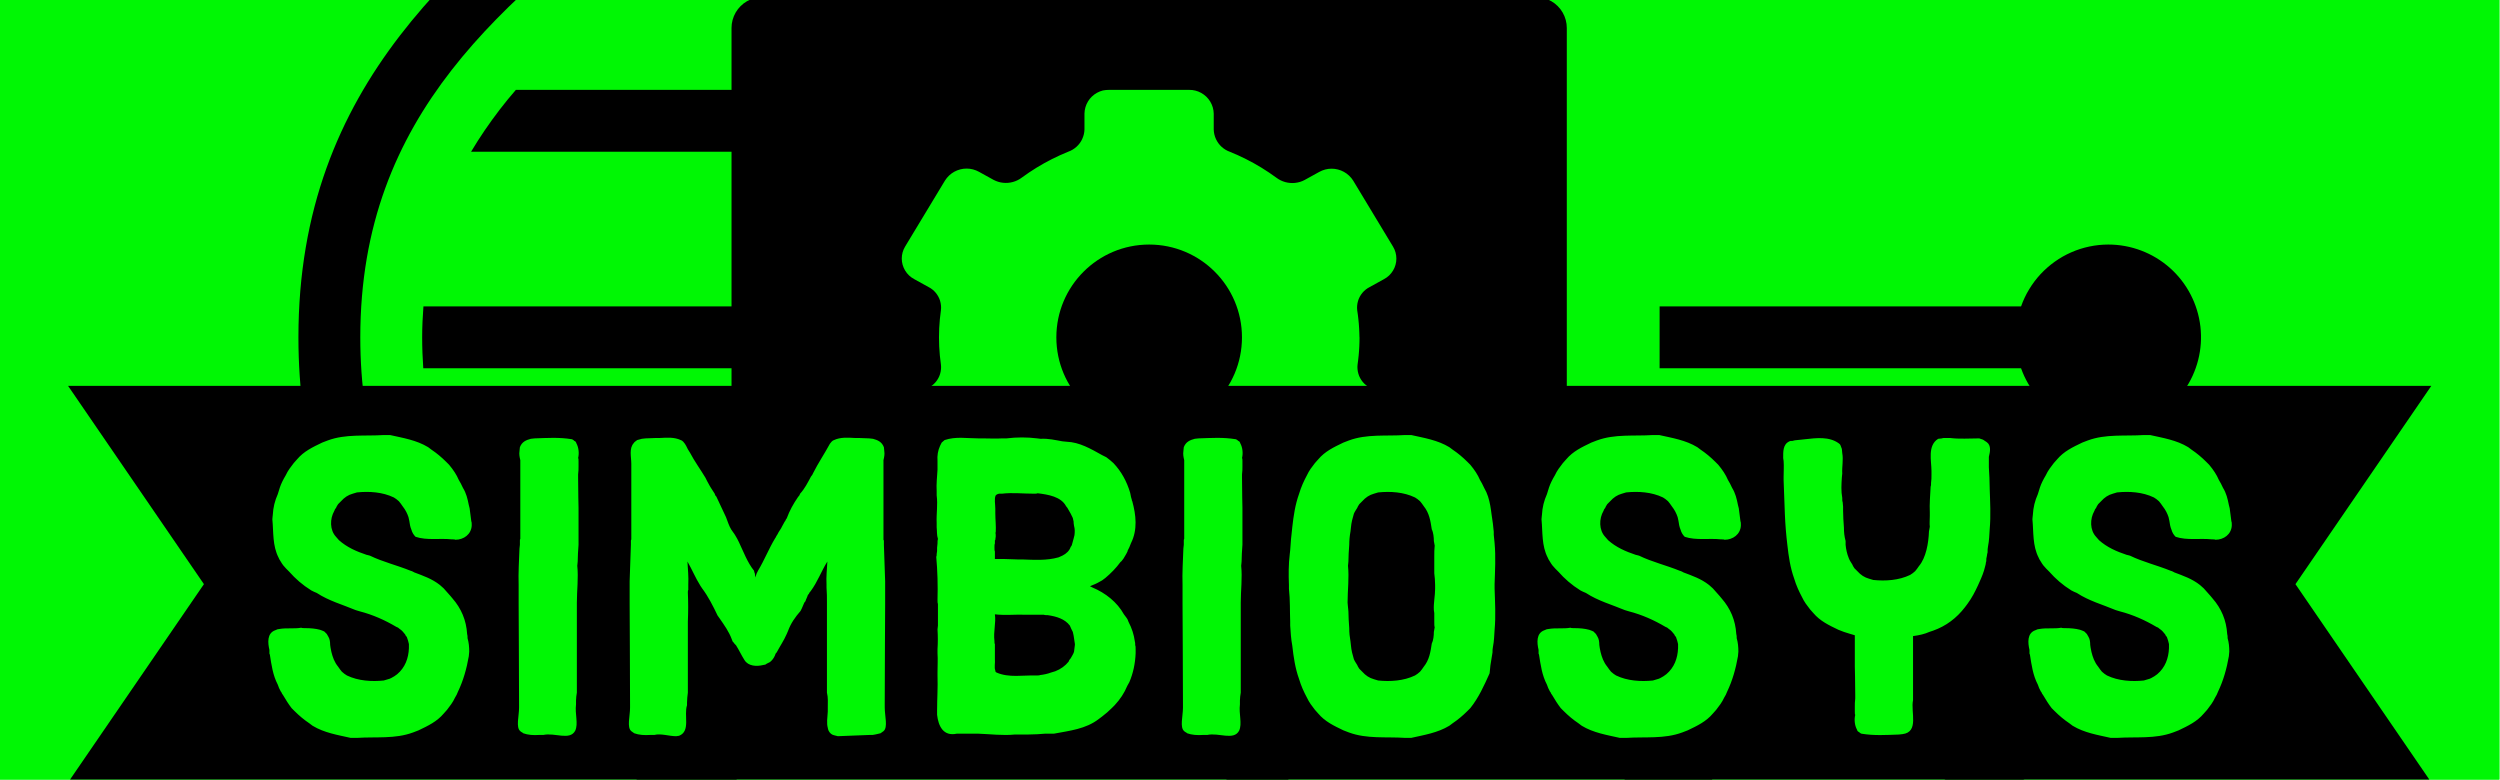 <?xml version="1.0" encoding="UTF-8" standalone="no"?>
<!-- Created with Inkscape (http://www.inkscape.org/) -->

<svg
   xmlns:dc="http://purl.org/dc/elements/1.1/"
   xmlns:cc="http://creativecommons.org/ns#"
   xmlns:rdf="http://www.w3.org/1999/02/22-rdf-syntax-ns#"
   xmlns:svg="http://www.w3.org/2000/svg"
   xmlns="http://www.w3.org/2000/svg"
   xmlns:sodipodi="http://sodipodi.sourceforge.net/DTD/sodipodi-0.dtd"
   xmlns:inkscape="http://www.inkscape.org/namespaces/inkscape"
   version="1.1"
   id="svg10"
   xml:space="preserve"
   width="1600"
   height="498.921"
   viewBox="0 0 1600 498.921"
   sodipodi:docname="SIMBioSys_Title_Inkscape.svg"
   inkscape:version="0.92.4 (5da689c313, 2019-01-14)"><defs
     id="defs14" /><sodipodi:namedview
     pagecolor="#ffffff"
     bordercolor="#666666"
     borderopacity="1"
     objecttolerance="10"
     gridtolerance="10"
     guidetolerance="10"
     inkscape:pageopacity="0"
     inkscape:pageshadow="2"
     inkscape:window-width="1920"
     inkscape:window-height="1001"
     id="namedview12"
     showgrid="false"
     inkscape:zoom="0.925"
     inkscape:cx="800"
     inkscape:cy="-96.485283"
     inkscape:window-x="-9"
     inkscape:window-y="-9"
     inkscape:window-maximized="1"
     inkscape:current-layer="g18" /><g
     id="g18"
     inkscape:groupmode="layer"
     inkscape:label="SIMBioSys_Title"
     transform="matrix(1.333,0,0,1.333,0,-583.905)"><g
       id="g20"><path
         d="M 0,0 H 1200 V 1200 H 0 Z"
         style="fill:#00f704;fill-opacity:1;fill-rule:nonzero;stroke:none"
         id="path22"
         inkscape:connector-curvature="0" /></g><g
       id="g24"><g
         id="g26"
         transform="scale(1200)"><g
           id="g28"><path
             d="M 0,0 H 1 V 1 H 0 Z"
             style="fill:#00f704;fill-opacity:1;fill-rule:nonzero;stroke:none"
             id="path30"
             inkscape:connector-curvature="0" /></g></g></g><g
       id="g32"
       transform="translate(143.278,139.567)"><g
         id="g34"
         transform="matrix(14.853,0,0,14.853,-14.853,-14.853)"><g
           id="g36"><path
             d="M 33,18 V 9.816 C 33.897,9.499 34.59,8.775 34.869,7.866 35.147,6.956 34.978,5.968 34.412,5.204 33.846,4.439 32.951,3.988 32,3.988 c -0.951,0 -1.846,0.451 -2.412,1.216 C 29.022,5.968 28.853,6.956 29.131,7.866 29.41,8.775 30.103,9.499 31,9.816 V 18 Z"
             style="fill:#000000;fill-opacity:1;fill-rule:nonzero;stroke:none"
             id="path38"
             inkscape:connector-curvature="0" /></g><g
           id="g40"><path
             d="m 48,14 c -0.044,9e-6 -0.087,0.003 -0.131,0.009 -0.043,0.006 -0.086,0.014 -0.128,0.026 -0.042,0.011 -0.084,0.025 -0.124,0.042 -0.04,0.017 -0.08,0.036 -0.117,0.058 -0.038,0.022 -0.074,0.046 -0.109,0.073 -0.035,0.027 -0.067,0.055 -0.098,0.086 l -4,4 1.414,1.414 3.707,-3.707 h 4.086 v -2 h -4.5 z"
             style="fill:#000000;fill-opacity:1;fill-rule:nonzero;stroke:none"
             id="path42"
             inkscape:connector-curvature="0" /></g><g
           id="g44"><path
             d="m 48.414,48 -3.707,-3.707 -1.414,1.414 4,4 c 0.031,0.031 0.064,0.06 0.098,0.086 0.035,0.027 0.071,0.051 0.109,0.073 0.038,0.022 0.077,0.041 0.117,0.058 0.04,0.017 0.082,0.031 0.124,0.042 0.042,0.011 0.085,0.02 0.128,0.026 0.043,0.006 0.087,0.009 0.131,0.009 h 4.5 v -2 h -4.086 z"
             style="fill:#000000;fill-opacity:1;fill-rule:nonzero;stroke:none"
             id="path46"
             inkscape:connector-curvature="0" /></g><g
           id="g48"><path
             d="m 58.5,15 c 0,1.657 -1.343,3 -3,3 -1.657,0 -3,-1.343 -3,-3 0,-1.657 1.343,-3 3,-3 1.657,0 3,1.343 3,3 z"
             style="fill:#000000;fill-opacity:1;fill-rule:nonzero;stroke:none"
             id="path50"
             inkscape:connector-curvature="0" /></g><g
           id="g52"><path
             d="M 33,54.184 V 46 h -2 v 8.184 c -0.897,0.317 -1.59,1.041 -1.869,1.95 -0.278,0.91 -0.109,1.897 0.457,2.662 0.566,0.765 1.461,1.216 2.412,1.216 0.951,0 1.846,-0.451 2.412,-1.216 0.566,-0.765 0.735,-1.753 0.457,-2.662 C 34.59,55.225 33.897,54.501 33,54.184 Z"
             style="fill:#000000;fill-opacity:1;fill-rule:nonzero;stroke:none"
             id="path54"
             inkscape:connector-curvature="0" /></g><g
           id="g56"><path
             d="m 58.5,49 c 0,1.657 -1.343,3 -3,3 -1.657,0 -3,-1.343 -3,-3 0,-1.657 1.343,-3 3,-3 1.657,0 3,1.343 3,3 z"
             style="fill:#000000;fill-opacity:1;fill-rule:nonzero;stroke:none"
             id="path58"
             inkscape:connector-curvature="0" /></g><g
           id="g60"><path
             d="m 59.5,29 c -0.205,3.66e-4 -0.409,0.022 -0.609,0.064 -0.2,0.042 -0.396,0.105 -0.583,0.187 -0.188,0.082 -0.366,0.183 -0.533,0.302 -0.167,0.119 -0.321,0.254 -0.461,0.404 -0.139,0.15 -0.263,0.314 -0.368,0.489 C 56.839,30.621 56.752,30.807 56.684,31 H 45 v 2 h 11.684 c 0.247,0.693 0.74,1.271 1.386,1.623 0.646,0.353 1.398,0.455 2.115,0.289 0.716,-0.167 1.346,-0.591 1.77,-1.193 0.423,-0.601 0.611,-1.338 0.526,-2.069 -0.085,-0.731 -0.435,-1.405 -0.985,-1.894 C 60.946,29.268 60.236,28.999 59.5,29 Z"
             style="fill:#000000;fill-opacity:1;fill-rule:nonzero;stroke:none"
             id="path62"
             inkscape:connector-curvature="0" /></g><g
           id="g64"><path
             d="m 8.769,46.217 c 0.467,-0.368 0.933,-0.731 1.393,-1.088 l 0.224,-0.174 C 6.355,41.688 3,38.151 3,32 3,24.74 7.669,21.122 12.613,17.291 17.719,13.333 23,9.24 23,1 H 21 C 21,8.26 16.331,11.878 11.387,15.709 6.281,19.667 1,23.76 1,32 1,38.825 4.624,42.8 8.769,46.217 Z"
             style="fill:#000000;fill-opacity:1;fill-rule:nonzero;stroke:none"
             id="path66"
             inkscape:connector-curvature="0" /></g><g
           id="g68"><path
             d="m 15.231,48.783 c -0.467,0.368 -0.933,0.731 -1.393,1.088 l -0.224,0.174 C 17.645,53.312 21,56.849 21,63 h 2 C 23,56.175 19.376,52.2 15.231,48.783 Z"
             style="fill:#000000;fill-opacity:1;fill-rule:nonzero;stroke:none"
             id="path70"
             inkscape:connector-curvature="0" /></g><g
           id="g72"><path
             d="m 8.769,15.217 c 0.467,-0.368 0.933,-0.731 1.393,-1.088 l 0.224,-0.174 C 10.078,13.719 9.775,13.476 9.478,13.226 9.18,12.976 8.889,12.719 8.604,12.456 8.318,12.192 8.039,11.923 7.766,11.646 7.493,11.37 7.226,11.088 6.966,10.8 6.706,10.511 6.453,10.217 6.207,9.917 5.96,9.617 5.72,9.311 5.488,9 h 10.483 c 0.09,-0.104 0.179,-0.209 0.266,-0.315 0.087,-0.106 0.172,-0.214 0.256,-0.323 0.084,-0.109 0.166,-0.219 0.247,-0.33 0.081,-0.111 0.159,-0.224 0.237,-0.337 0.077,-0.114 0.153,-0.228 0.227,-0.344 C 17.277,7.235 17.349,7.118 17.419,7 H 4.305 C 4.158,6.689 4.022,6.372 3.899,6.051 3.776,5.73 3.665,5.404 3.567,5.074 3.468,4.744 3.382,4.411 3.309,4.075 3.236,3.738 3.176,3.399 3.128,3.059 3.081,2.718 3.046,2.375 3.025,2.032 3.004,1.688 2.995,1.344 3,1 H 1 c 0,6.825 3.624,10.8 7.769,14.217 z"
             style="fill:#000000;fill-opacity:1;fill-rule:nonzero;stroke:none"
             id="path74"
             inkscape:connector-curvature="0" /></g><g
           id="g76"><path
             d="m 31.5,32 c 0,1.657 -1.343,3 -3,3 -1.657,0 -3,-1.343 -3,-3 0,-1.657 1.343,-3 3,-3 1.657,0 3,1.343 3,3 z"
             style="fill:#000000;fill-opacity:1;fill-rule:nonzero;stroke:none"
             id="path78"
             inkscape:connector-curvature="0" /></g><g
           id="g80"><path
             d="M 41,21 H 18.668 C 18.49,20.808 18.31,20.618 18.128,20.43 17.946,20.242 17.762,20.056 17.575,19.872 17.388,19.689 17.199,19.508 17.008,19.329 16.817,19.15 16.624,18.973 16.428,18.799 16.233,18.625 16.035,18.453 15.836,18.284 15.636,18.114 15.435,17.948 15.231,17.783 c -0.467,0.368 -0.933,0.731 -1.393,1.088 l -0.224,0.174 c 0.784,0.636 1.541,1.282 2.254,1.955 H 16 c -0.087,0 -0.174,0.011 -0.259,0.034 -0.084,0.023 -0.165,0.056 -0.241,0.1 -0.076,0.044 -0.145,0.097 -0.207,0.159 -0.062,0.062 -0.115,0.131 -0.159,0.207 -0.044,0.076 -0.077,0.157 -0.1,0.241 C 15.011,21.826 15,21.913 15,22 v 2 H 8.029 C 7.939,24.104 7.85,24.209 7.763,24.315 7.676,24.421 7.591,24.529 7.507,24.638 7.423,24.746 7.341,24.857 7.261,24.968 7.18,25.079 7.101,25.191 7.024,25.305 6.947,25.419 6.871,25.533 6.797,25.649 6.723,25.765 6.651,25.882 6.581,26 H 15 v 5 H 5.041 C 5.017,31.326 5,31.656 5,32 c 0,0.344 0.014,0.675 0.036,1 H 15 v 5 H 6.564 c 0.071,0.118 0.143,0.235 0.217,0.351 0.074,0.116 0.15,0.231 0.227,0.344 0.078,0.114 0.157,0.226 0.238,0.337 0.081,0.111 0.163,0.221 0.248,0.33 0.084,0.109 0.17,0.216 0.257,0.323 C 7.839,39.791 7.927,39.896 8.018,40 H 15 v 2 c 0,0.087 0.011,0.174 0.034,0.259 0.023,0.084 0.056,0.165 0.1,0.241 0.044,0.076 0.097,0.145 0.159,0.207 0.062,0.062 0.131,0.115 0.207,0.159 0.076,0.044 0.157,0.077 0.241,0.1 C 15.826,42.989 15.913,43 16,43 h -0.129 c -1.374,1.3 -2.914,2.493 -4.484,3.709 C 6.281,50.667 1,54.76 1,63 H 3 C 2.995,62.656 3.004,62.312 3.026,61.968 3.047,61.625 3.082,61.282 3.129,60.941 3.177,60.6 3.237,60.261 3.311,59.925 3.384,59.589 3.47,59.256 3.569,58.926 3.667,58.596 3.778,58.27 3.902,57.949 4.025,57.628 4.161,57.311 4.308,57 h 13.128 c -0.071,-0.118 -0.143,-0.235 -0.217,-0.351 -0.074,-0.116 -0.15,-0.231 -0.227,-0.344 -0.078,-0.114 -0.157,-0.226 -0.238,-0.337 -0.081,-0.111 -0.163,-0.221 -0.248,-0.33 -0.084,-0.109 -0.17,-0.216 -0.257,-0.323 C 16.161,55.209 16.073,55.104 15.982,55 H 5.487 c 1.82,-2.589 4.429,-4.62 7.126,-6.709 0.361,-0.264 0.718,-0.533 1.072,-0.807 0.353,-0.274 0.703,-0.554 1.048,-0.838 0.345,-0.284 0.686,-0.574 1.023,-0.868 0.337,-0.294 0.669,-0.594 0.997,-0.898 0.328,-0.304 0.652,-0.613 0.971,-0.926 C 18.043,43.641 18.357,43.323 18.667,43 H 41 c 0.087,0 0.174,-0.011 0.259,-0.034 0.084,-0.023 0.165,-0.056 0.241,-0.1 0.076,-0.044 0.145,-0.097 0.207,-0.159 0.062,-0.062 0.115,-0.131 0.159,-0.207 0.044,-0.076 0.077,-0.157 0.1,-0.241 C 41.989,42.174 42,42.087 42,42 V 22 c 0,-0.087 -0.011,-0.174 -0.034,-0.259 -0.023,-0.084 -0.056,-0.165 -0.1,-0.241 -0.044,-0.076 -0.097,-0.145 -0.159,-0.207 -0.062,-0.062 -0.131,-0.115 -0.207,-0.159 -0.076,-0.044 -0.157,-0.077 -0.241,-0.1 C 41.174,21.011 41.087,21 41,21 Z m -5.7,11 c -3.1e-5,0.049 -6.41e-4,0.098 -0.002,0.147 -0.001,0.049 -0.003,0.098 -0.005,0.147 -0.002,0.049 -0.005,0.098 -0.009,0.147 -0.004,0.049 -0.008,0.098 -0.012,0.146 -0.005,0.049 -0.01,0.098 -0.016,0.146 -0.006,0.049 -0.012,0.097 -0.019,0.146 -0.006,0.05 -0.007,0.1 -0.002,0.15 0.004,0.05 0.014,0.099 0.028,0.148 0.014,0.048 0.033,0.095 0.057,0.139 0.024,0.044 0.052,0.086 0.084,0.125 0.032,0.039 0.068,0.074 0.107,0.105 0.039,0.031 0.082,0.059 0.126,0.081 l 0.465,0.257 c 0.06,0.032 0.115,0.071 0.165,0.118 0.049,0.047 0.092,0.1 0.127,0.158 0.035,0.058 0.062,0.121 0.081,0.186 0.018,0.065 0.028,0.133 0.028,0.201 1.56e-4,0.068 -0.009,0.135 -0.027,0.201 -0.018,0.065 -0.045,0.128 -0.08,0.186 L 35.1,37.067 c -0.037,0.059 -0.082,0.113 -0.132,0.161 -0.051,0.048 -0.107,0.089 -0.168,0.123 -0.061,0.034 -0.126,0.059 -0.194,0.077 -0.067,0.017 -0.137,0.026 -0.207,0.026 -0.07,-1.98e-4 -0.139,-0.009 -0.206,-0.027 C 34.126,37.408 34.061,37.382 34,37.348 l -0.471,-0.26 c -0.048,-0.025 -0.098,-0.046 -0.149,-0.062 -0.052,-0.016 -0.104,-0.027 -0.158,-0.032 -0.054,-0.006 -0.108,-0.006 -0.161,-0.002 -0.054,0.004 -0.107,0.014 -0.159,0.028 -0.052,0.014 -0.102,0.034 -0.151,0.058 -0.048,0.024 -0.094,0.052 -0.137,0.085 -0.077,0.057 -0.155,0.112 -0.235,0.165 -0.079,0.053 -0.16,0.105 -0.241,0.155 -0.082,0.05 -0.164,0.098 -0.248,0.145 -0.084,0.047 -0.168,0.091 -0.253,0.134 -0.085,0.043 -0.172,0.084 -0.259,0.124 -0.087,0.039 -0.175,0.077 -0.264,0.113 -0.05,0.018 -0.097,0.04 -0.142,0.067 -0.045,0.027 -0.087,0.059 -0.126,0.094 -0.039,0.035 -0.074,0.075 -0.105,0.117 -0.031,0.042 -0.058,0.088 -0.079,0.136 -0.022,0.048 -0.039,0.098 -0.051,0.149 -0.012,0.051 -0.019,0.103 -0.02,0.156 v 0.515 c -0.002,0.068 -0.012,0.136 -0.031,0.202 -0.019,0.066 -0.047,0.129 -0.082,0.187 -0.035,0.059 -0.078,0.112 -0.128,0.16 -0.049,0.047 -0.105,0.088 -0.165,0.121 -0.06,0.033 -0.124,0.058 -0.19,0.075 C 29.927,39.994 29.858,40.001 29.79,40 h -2.579 c -0.068,0.001 -0.137,-0.006 -0.203,-0.023 -0.066,-0.016 -0.131,-0.042 -0.19,-0.075 -0.06,-0.033 -0.115,-0.074 -0.165,-0.121 -0.049,-0.047 -0.092,-0.101 -0.128,-0.16 -0.035,-0.059 -0.063,-0.122 -0.082,-0.187 -0.019,-0.066 -0.03,-0.134 -0.031,-0.202 v -0.515 c -0.002,-0.053 -0.009,-0.105 -0.021,-0.156 -0.012,-0.051 -0.029,-0.101 -0.052,-0.149 -0.022,-0.048 -0.049,-0.093 -0.08,-0.135 -0.031,-0.042 -0.066,-0.082 -0.105,-0.117 -0.039,-0.035 -0.081,-0.067 -0.126,-0.094 -0.045,-0.027 -0.093,-0.049 -0.143,-0.067 -0.089,-0.036 -0.177,-0.073 -0.264,-0.113 -0.087,-0.039 -0.173,-0.081 -0.259,-0.124 -0.085,-0.043 -0.17,-0.088 -0.253,-0.134 -0.084,-0.047 -0.166,-0.095 -0.248,-0.145 -0.082,-0.05 -0.162,-0.102 -0.241,-0.155 -0.079,-0.053 -0.158,-0.108 -0.235,-0.165 -0.043,-0.033 -0.089,-0.061 -0.137,-0.085 -0.048,-0.024 -0.099,-0.043 -0.151,-0.058 -0.052,-0.014 -0.105,-0.024 -0.159,-0.028 -0.054,-0.004 -0.108,-0.004 -0.161,0.002 -0.054,0.006 -0.107,0.017 -0.158,0.032 -0.052,0.016 -0.101,0.036 -0.149,0.062 l -0.471,0.26 c -0.061,0.034 -0.126,0.06 -0.193,0.078 -0.067,0.018 -0.137,0.027 -0.206,0.027 -0.07,1.97e-4 -0.139,-0.008 -0.207,-0.026 -0.067,-0.017 -0.133,-0.043 -0.194,-0.077 -0.061,-0.034 -0.118,-0.075 -0.168,-0.123 -0.051,-0.048 -0.095,-0.102 -0.132,-0.161 L 20.61,34.935 c -0.035,-0.058 -0.062,-0.121 -0.08,-0.186 -0.018,-0.065 -0.027,-0.133 -0.027,-0.201 1.55e-4,-0.068 0.009,-0.135 0.028,-0.201 0.018,-0.065 0.045,-0.128 0.081,-0.186 0.035,-0.058 0.078,-0.111 0.127,-0.158 0.049,-0.047 0.105,-0.086 0.165,-0.118 l 0.465,-0.257 c 0.045,-0.023 0.087,-0.05 0.126,-0.081 0.039,-0.031 0.075,-0.067 0.107,-0.105 0.032,-0.039 0.06,-0.08 0.084,-0.125 0.024,-0.044 0.043,-0.091 0.057,-0.139 0.014,-0.048 0.024,-0.098 0.028,-0.148 0.004,-0.05 0.004,-0.1 -0.002,-0.15 -0.014,-0.097 -0.026,-0.194 -0.035,-0.292 -0.009,-0.098 -0.016,-0.195 -0.021,-0.293 -0.005,-0.098 -0.007,-0.196 -0.007,-0.294 0,-0.098 0.002,-0.196 0.007,-0.294 0.005,-0.098 0.012,-0.196 0.021,-0.293 0.009,-0.098 0.021,-0.195 0.035,-0.292 0.006,-0.05 0.007,-0.1 0.002,-0.15 -0.004,-0.05 -0.014,-0.099 -0.028,-0.148 -0.014,-0.048 -0.033,-0.095 -0.057,-0.139 -0.024,-0.044 -0.052,-0.086 -0.084,-0.125 -0.032,-0.039 -0.068,-0.074 -0.107,-0.105 -0.039,-0.031 -0.082,-0.059 -0.126,-0.081 l -0.465,-0.257 c -0.06,-0.032 -0.115,-0.071 -0.165,-0.118 -0.049,-0.047 -0.092,-0.1 -0.127,-0.158 -0.035,-0.058 -0.062,-0.121 -0.081,-0.186 -0.018,-0.065 -0.028,-0.133 -0.028,-0.201 -1.56e-4,-0.068 0.009,-0.135 0.027,-0.201 0.018,-0.065 0.045,-0.128 0.08,-0.186 l 1.29,-2.136 c 0.037,-0.059 0.082,-0.113 0.132,-0.161 0.051,-0.048 0.107,-0.089 0.168,-0.123 0.061,-0.034 0.126,-0.059 0.194,-0.077 0.067,-0.017 0.137,-0.026 0.207,-0.026 0.07,1.98e-4 0.139,0.009 0.206,0.027 0.067,0.018 0.132,0.044 0.193,0.078 l 0.471,0.26 c 0.048,0.025 0.098,0.046 0.149,0.062 0.052,0.016 0.104,0.027 0.158,0.032 0.054,0.006 0.108,0.006 0.161,0.002 0.054,-0.004 0.107,-0.014 0.159,-0.028 0.052,-0.014 0.102,-0.034 0.151,-0.058 0.048,-0.024 0.094,-0.052 0.137,-0.085 0.077,-0.057 0.155,-0.112 0.235,-0.165 0.079,-0.053 0.16,-0.105 0.241,-0.155 0.082,-0.05 0.164,-0.098 0.248,-0.145 0.084,-0.047 0.168,-0.091 0.253,-0.134 0.085,-0.043 0.172,-0.084 0.259,-0.124 0.087,-0.039 0.175,-0.077 0.264,-0.113 0.05,-0.018 0.097,-0.04 0.142,-0.067 0.045,-0.027 0.087,-0.059 0.126,-0.094 0.039,-0.035 0.074,-0.075 0.105,-0.117 0.031,-0.042 0.058,-0.088 0.079,-0.136 0.022,-0.048 0.039,-0.098 0.051,-0.149 0.012,-0.051 0.019,-0.103 0.02,-0.156 v -0.515 c 0.002,-0.068 0.012,-0.136 0.031,-0.202 0.019,-0.066 0.047,-0.129 0.082,-0.187 0.035,-0.059 0.078,-0.112 0.128,-0.16 0.049,-0.047 0.105,-0.088 0.165,-0.121 0.06,-0.033 0.124,-0.058 0.19,-0.075 C 27.073,24.006 27.142,23.999 27.21,24 h 2.578 c 0.068,-0.001 0.137,0.006 0.203,0.023 0.066,0.016 0.131,0.042 0.19,0.075 0.06,0.033 0.115,0.074 0.165,0.121 0.049,0.047 0.092,0.101 0.128,0.16 0.035,0.059 0.063,0.122 0.082,0.187 0.019,0.066 0.03,0.134 0.031,0.202 v 0.515 c 0.002,0.053 0.008,0.105 0.02,0.156 0.012,0.051 0.029,0.101 0.051,0.149 0.022,0.048 0.049,0.093 0.079,0.136 0.031,0.042 0.066,0.082 0.105,0.117 0.039,0.035 0.081,0.067 0.126,0.094 0.045,0.027 0.093,0.05 0.142,0.067 0.089,0.036 0.177,0.073 0.264,0.113 0.087,0.039 0.173,0.081 0.259,0.124 0.085,0.043 0.17,0.088 0.253,0.134 0.084,0.047 0.166,0.095 0.248,0.145 0.082,0.05 0.162,0.102 0.241,0.155 0.079,0.053 0.158,0.108 0.235,0.165 0.043,0.033 0.089,0.061 0.137,0.085 0.048,0.024 0.099,0.043 0.151,0.058 0.052,0.014 0.105,0.024 0.159,0.028 0.054,0.004 0.108,0.004 0.161,-0.002 0.054,-0.006 0.107,-0.017 0.158,-0.032 0.052,-0.016 0.101,-0.036 0.149,-0.062 l 0.471,-0.26 c 0.061,-0.034 0.126,-0.06 0.193,-0.078 0.067,-0.018 0.137,-0.027 0.206,-0.027 0.07,-1.97e-4 0.139,0.008 0.207,0.026 0.067,0.017 0.133,0.043 0.194,0.077 0.061,0.034 0.118,0.075 0.168,0.123 0.051,0.048 0.095,0.102 0.132,0.161 l 1.288,2.134 c 0.035,0.058 0.062,0.121 0.08,0.186 0.018,0.065 0.027,0.133 0.027,0.201 -1.55e-4,0.068 -0.009,0.135 -0.028,0.201 -0.018,0.065 -0.045,0.128 -0.081,0.186 -0.035,0.058 -0.078,0.111 -0.127,0.158 -0.049,0.047 -0.105,0.086 -0.165,0.118 l -0.465,0.257 c -0.045,0.023 -0.087,0.05 -0.126,0.081 -0.039,0.031 -0.075,0.067 -0.107,0.105 -0.032,0.039 -0.06,0.08 -0.084,0.125 -0.024,0.044 -0.043,0.091 -0.057,0.139 -0.014,0.048 -0.024,0.098 -0.028,0.148 -0.004,0.05 -0.004,0.1 0.002,0.15 0.007,0.048 0.014,0.097 0.021,0.146 0.006,0.049 0.012,0.097 0.017,0.146 0.005,0.049 0.01,0.098 0.014,0.146 0.004,0.049 0.007,0.098 0.01,0.147 0.003,0.049 0.005,0.098 0.007,0.147 0.002,0.049 0.003,0.098 0.004,0.147 z"
             style="fill:#000000;fill-opacity:1;fill-rule:nonzero;stroke:none"
             id="path82"
             inkscape:connector-curvature="0" /></g></g></g><g
       id="g84"
       transform="translate(118.693,646.105)"><g
         id="g86"
         transform="translate(-87.532,-22.799)"><g
           id="g88"><path
             d="M 1136.156,0 H 1.523 L 66.75,95.196 1.523,190.393 H 1136.156 l -65.227,-95.197 z"
             style="fill:#000000;fill-opacity:1;fill-rule:nonzero;stroke:none"
             id="path90"
             inkscape:connector-curvature="0" /></g></g><g
         id="g92"
         transform="translate(0,-1.006)"><g
           id="g94"
           transform="translate(0,0.402)"><path
             d="m 42.634,36.4 c 0.201,-0.402 0.402,-1.006 1.006,-1.81 l 1.408,-1.408 c 1.609,-1.81 3.419,-3.017 5.631,-3.62 l 2.011,-0.603 c 5.832,-0.603 12.267,-0.201 17.697,2.413 l 1.207,0.804 1.207,1.006 c 0.603,0.804 1.207,1.408 1.81,2.413 1.408,1.81 2.212,3.419 2.815,5.229 l 0.402,1.81 c 0.201,1.408 0.402,2.815 1.006,4.223 0.402,1.408 1.006,2.413 2.011,3.419 5.43,1.81 11.664,0.603 17.295,1.207 0.804,0 1.408,0 1.81,0.201 4.022,0 7.642,-2.614 7.843,-6.838 0,-1.006 0,-1.609 -0.201,-2.011 l -0.804,-6.234 -0.402,-1.609 c -0.603,-3.017 -1.207,-5.631 -2.815,-8.245 -0.603,-1.408 -1.408,-2.815 -2.011,-3.821 -1.006,-2.413 -2.614,-4.827 -4.625,-7.24 L 95.525,14.278 C 93.313,12.066 90.9,10.055 88.486,8.446 L 86.877,7.24 C 81.247,3.821 74.811,2.815 68.577,1.408 H 65.56 C 56.511,2.011 47.26,0.804 38.612,4.022 L 35.998,5.028 C 31.372,7.24 27.149,9.251 23.932,13.072 l -1.609,1.81 c -1.408,1.81 -2.815,3.62 -3.821,5.832 -1.207,2.011 -2.212,4.022 -2.815,5.832 l -1.006,3.218 c -1.408,3.218 -2.212,6.234 -2.413,10.055 0,0.603 -0.201,1.207 -0.201,2.011 0.603,6.234 0,12.67 3.017,18.502 0.201,0.402 0.402,1.006 1.006,1.81 0.804,1.408 1.609,2.413 2.614,3.419 l 1.408,1.408 c 3.017,3.419 6.435,6.435 10.659,9.05 l 1.207,0.603 1.408,0.603 c 5.832,3.821 12.469,5.631 18.703,8.245 l 2.011,0.603 c 6.234,1.609 12.066,4.223 17.496,7.441 0.603,0.201 1.006,0.402 1.609,1.006 1.006,0.603 1.81,1.609 2.614,2.614 0.201,0.603 0.603,1.006 0.804,1.207 l 0.603,1.81 0.402,1.609 v 2.011 c -0.201,4.827 -1.81,9.251 -5.631,12.469 l -1.408,1.006 c -1.006,0.603 -2.011,1.207 -3.017,1.408 l -2.011,0.603 c -5.832,0.603 -12.267,0.201 -17.697,-2.413 l -1.207,-0.804 -1.207,-1.006 c -0.603,-0.804 -1.207,-1.408 -1.81,-2.413 -1.81,-2.212 -2.614,-4.625 -3.218,-7.039 l -0.402,-2.011 c 0,-0.603 -0.201,-0.804 -0.201,-1.408 0,-1.408 -0.201,-2.815 -0.804,-3.821 L 38.21,96.933 37.003,95.726 c -0.603,-0.201 -1.207,-0.603 -2.011,-0.804 -2.212,-0.603 -4.625,-0.804 -7.24,-0.804 -0.804,0 -1.408,0 -1.81,-0.201 -3.218,0.603 -7.039,0 -10.457,0.603 -0.603,0 -1.207,0.201 -2.011,0.603 -4.022,1.408 -3.62,6.033 -2.815,9.452 v 1.408 c 0,0.402 0,0.603 0.201,0.804 0.804,5.028 1.408,9.854 3.821,14.48 l 0.603,1.609 0.804,1.609 c 0.603,0.603 0.402,1.006 1.006,1.609 1.408,2.413 2.815,4.625 4.223,6.435 l 1.408,1.408 c 2.212,2.212 4.625,4.223 7.039,5.832 l 1.609,1.207 c 5.631,3.419 12.066,4.424 18.301,5.832 h 3.017 c 9.05,-0.603 18.301,0.603 26.948,-2.614 l 2.614,-1.006 c 4.625,-2.212 8.849,-4.223 12.066,-8.044 l 1.609,-1.81 c 1.408,-1.81 2.815,-3.62 3.821,-5.832 l 0.804,-1.408 0.603,-1.408 c 2.614,-5.43 4.223,-11.262 5.229,-17.094 0,-0.804 0.201,-1.408 0.201,-2.212 0,-2.212 -0.201,-4.424 -0.804,-6.435 0,-0.804 0,-1.408 -0.201,-2.011 C 105.178,90.296 102.765,84.665 98.542,79.839 L 97.536,78.632 94.318,75.012 92.508,73.403 C 88.687,70.387 84.464,68.979 80.241,67.37 79.839,67.169 79.235,66.767 78.431,66.566 71.996,63.951 65.158,62.343 58.924,59.326 58.119,59.125 57.516,58.924 57.315,58.924 52.488,57.315 47.863,55.304 44.042,51.885 l -1.408,-1.609 c -3.017,-3.218 -3.017,-8.648 -0.804,-12.469 0.201,-0.603 0.402,-1.006 0.804,-1.408 z M 158.27,125.087 V 81.85 c 0,-5.832 0.804,-11.865 0.201,-17.697 0,-0.603 0.201,-1.207 0.201,-2.011 0,-2.614 0.201,-5.028 0.402,-8.044 V 36.4 c 0,-1.006 -0.201,-7.441 -0.201,-14.48 v -1.609 c 0.201,-1.408 0.201,-2.614 0.201,-4.022 V 14.077 c 0,-0.804 0,-1.408 -0.201,-1.609 0.603,-2.413 0.201,-5.229 -0.804,-7.039 -0.201,-0.603 -0.402,-1.006 -1.006,-1.207 -0.201,-0.201 -0.603,-0.603 -1.207,-0.804 -6.234,-1.006 -11.664,-0.603 -17.898,-0.402 -0.603,0 -1.207,0.201 -1.81,0.201 -2.212,0.603 -4.223,1.408 -5.229,4.022 0,0.603 -0.201,1.207 -0.201,2.011 -0.201,1.207 0,2.614 0.402,4.223 v 37.808 c -0.201,0.201 -0.201,0.402 -0.201,0.804 v 2.011 c 0,0.603 -0.201,1.207 -0.201,1.81 -0.201,5.832 -0.603,11.664 -0.402,17.496 v 9.251 c 0,5.832 0.201,31.372 0.201,48.265 v 1.408 c 0,4.022 -1.609,9.452 0.603,11.262 0.603,0.603 0.804,0.402 1.408,1.006 2.212,0.804 4.827,1.006 7.642,0.804 h 2.011 c 5.631,-1.207 12.67,2.815 15.284,-2.011 1.609,-3.419 -0.201,-8.044 0.402,-12.67 v -1.81 c 0,-1.408 0.201,-2.413 0.402,-3.821 z m 147.812,5.832 c 0,-16.893 0.201,-42.433 0.201,-48.265 V 71.593 L 305.68,54.097 V 52.086 c -0.201,-0.201 -0.201,-0.402 -0.201,-0.603 v -38.009 c 0.402,-1.609 0.603,-3.017 0.402,-4.223 0,-0.804 -0.201,-1.408 -0.201,-2.011 -1.006,-2.614 -3.017,-3.419 -5.229,-4.022 -0.603,0 -1.207,-0.201 -1.81,-0.201 -1.81,0 -3.62,-0.201 -5.229,-0.201 h -1.81 c -3.419,-0.201 -6.838,-0.402 -9.854,1.006 -0.603,0.201 -1.006,0.603 -1.207,0.804 l -0.804,1.006 c -2.614,4.827 -5.631,9.251 -8.044,14.077 -0.201,0.603 -0.603,1.207 -1.006,1.609 -1.609,3.017 -3.017,5.832 -5.229,8.245 -0.201,0.603 -0.402,1.006 -1.006,1.609 -2.212,3.218 -4.022,6.435 -5.43,10.256 -0.603,0.603 -0.402,1.006 -1.006,1.609 l -1.207,2.212 c -0.603,1.408 -1.609,2.413 -2.212,3.821 -0.201,0.402 -0.603,0.804 -0.804,1.408 l -0.402,0.603 c -3.017,5.028 -5.028,10.256 -8.044,15.284 l -0.804,1.609 -0.603,1.81 c 0,-0.603 -0.201,-1.207 -0.201,-1.81 -0.201,-0.603 -0.402,-1.006 -0.402,-1.408 -3.218,-4.022 -5.028,-9.05 -7.24,-13.675 l -0.804,-1.609 c -0.603,-1.006 -1.207,-2.212 -2.011,-3.218 -1.408,-1.81 -2.011,-3.419 -2.815,-5.631 l -0.603,-1.609 -4.625,-9.854 c -0.603,-0.603 -0.603,-0.804 -0.804,-1.408 l -1.81,-2.815 -0.603,-1.006 -1.207,-2.212 -0.804,-1.609 c -2.413,-4.022 -5.229,-7.843 -7.441,-12.066 L 211.563,8.245 210.758,6.636 210.155,5.631 209.351,4.625 C 209.149,4.424 208.747,4.022 208.144,3.821 205.127,2.413 201.709,2.614 198.29,2.815 h -1.81 c -1.609,0 -3.419,0.201 -5.229,0.201 -0.603,0 -1.207,0.201 -1.81,0.201 l -2.212,0.603 c -0.804,0.603 -1.408,1.006 -1.609,1.408 -2.413,2.614 -1.207,6.636 -1.207,10.055 v 36.199 c 0,0.201 -0.201,0.402 -0.201,0.603 v 2.011 l -0.603,17.496 v 11.061 c 0,5.832 0.201,31.372 0.201,48.265 v 1.408 c 0,4.022 -1.609,9.452 0.603,11.262 l 1.408,1.006 c 2.212,0.804 4.827,1.006 7.642,0.804 h 2.011 c 3.218,-0.804 7.039,0.603 10.457,0.603 0.603,0 0.804,-0.201 1.408,-0.201 5.631,-2.212 2.212,-9.854 3.821,-14.681 v -1.207 c 0,-1.609 0.201,-3.218 0.402,-4.827 V 90.9 c 0.201,-4.625 0.201,-9.251 0,-13.876 0,-0.603 0,-1.006 0.201,-1.207 v -2.614 c 0.201,-3.821 -0.201,-7.24 -0.402,-11.061 2.212,3.821 3.821,7.843 6.234,11.664 l 0.804,1.207 c 3.017,4.022 5.229,8.446 7.441,13.072 l 1.006,1.408 c 2.212,3.218 4.424,6.234 5.832,10.055 0.201,0.603 0.402,1.207 0.804,1.408 0.201,0.402 0.603,0.804 1.207,1.408 1.408,2.212 2.614,4.827 4.022,7.039 1.81,3.017 5.832,3.218 9.05,2.413 0.603,-0.201 1.006,0 1.609,-0.603 l 1.609,-0.804 c 1.006,-0.804 1.81,-1.81 2.413,-3.218 0.201,-0.603 0.201,-0.804 0.804,-1.408 1.609,-3.017 3.419,-5.631 4.827,-8.849 l 0.603,-1.408 c 1.408,-3.821 3.419,-6.636 6.033,-9.653 l 0.603,-1.207 1.207,-2.815 c 0.603,-0.603 0.603,-0.804 0.804,-1.408 l 0.603,-1.408 c 0.201,-0.603 0.201,-0.804 0.804,-1.408 0.201,-0.603 0.603,-1.006 0.804,-1.207 3.419,-4.625 5.028,-9.452 8.044,-14.278 -0.201,3.821 -0.603,7.24 -0.402,11.061 v 1.408 c 0.201,2.413 0.201,4.827 0.201,7.24 v 43.238 c 0.603,2.413 0.402,4.827 0.402,7.24 v 1.81 c -0.201,3.017 -0.603,5.631 0,7.843 0,0.402 0.201,0.804 0.402,1.408 0.603,1.207 1.609,2.011 2.815,2.212 l 1.609,0.402 15.485,-0.603 h 1.207 c 1.609,-0.201 2.815,-0.603 3.821,-0.804 l 1.408,-1.006 c 2.212,-1.81 0.603,-7.24 0.603,-11.262 z m 120.261,-28.557 c 0,-0.804 0,-1.408 -0.201,-2.011 -0.402,-3.017 -1.408,-6.234 -3.017,-9.251 -0.201,-0.603 -0.402,-1.207 -1.006,-2.011 l -1.207,-1.609 c -3.218,-5.832 -8.849,-10.256 -15.083,-12.871 l -1.207,-0.603 1.408,-0.603 c 1.609,-0.603 3.017,-1.408 4.424,-2.212 l 1.609,-1.207 c 2.614,-2.212 5.028,-4.625 7.24,-7.642 0.402,-0.201 0.804,-0.804 1.408,-1.609 0.804,-1.408 1.408,-2.212 2.011,-3.62 0,-0.201 0,-0.402 0.201,-0.603 l 0.603,-1.207 0.804,-2.011 c 3.218,-6.435 2.413,-13.474 0.603,-20.111 -0.201,-0.201 -0.201,-0.402 -0.201,-0.603 l -0.402,-1.408 -0.402,-2.011 c -1.609,-5.43 -4.223,-10.256 -8.044,-14.278 l -1.609,-1.408 -1.81,-1.408 -2.011,-1.006 c -5.43,-3.017 -10.86,-6.234 -17.094,-6.435 -0.603,0 -1.408,-0.201 -2.011,-0.201 -3.419,-0.603 -6.636,-1.408 -10.457,-1.207 -0.603,0 -1.006,-0.201 -1.609,-0.201 -4.827,-0.603 -9.854,-0.603 -14.681,0 h -2.011 c -3.218,0.201 -6.435,0 -9.653,0 h -2.011 c -5.43,0 -10.659,-1.006 -16.088,0.804 l -1.408,1.207 -0.804,1.609 c -1.006,2.212 -1.408,4.625 -1.207,7.24 v 4.223 c -0.201,3.419 -0.603,6.838 -0.402,10.256 v 2.011 c 0.603,4.625 -0.201,8.648 0,13.273 v 2.011 c 0.201,1.81 0,3.821 0.603,5.631 -0.201,0.603 -0.201,1.207 -0.201,2.212 0,0.603 -0.201,1.408 -0.201,2.011 v 1.609 c 0,0.603 -0.201,0.804 -0.201,1.408 0,0.603 0,1.006 -0.201,1.408 0.603,6.636 0.804,13.876 0.603,20.513 0,1.006 0,1.609 0.201,2.011 v 10.457 c 0,0.603 -0.201,1.207 -0.201,1.81 0.201,3.218 0.201,6.435 0,9.452 v 2.011 c 0.201,3.017 0,6.033 0,9.05 v 1.81 c 0.201,5.43 -0.201,11.061 -0.201,16.491 v 2.212 c 0.603,5.43 3.017,10.457 9.452,9.05 h 10.256 c 5.832,0.201 11.865,1.006 17.697,0.402 h 6.435 c 3.017,0 5.43,-0.201 8.044,-0.402 h 4.223 c 7.441,-1.408 15.284,-2.212 21.518,-7.039 l 1.609,-1.207 c 1.609,-1.207 3.218,-2.614 4.625,-4.022 l 1.408,-1.408 c 2.614,-2.815 4.625,-5.832 6.033,-9.251 l 1.006,-1.81 c 1.81,-4.223 2.815,-8.849 3.017,-13.876 v -1.81 c 0,-1.006 0,-1.609 -0.201,-2.011 z M 359.375,48.265 c 0.201,-3.218 -0.201,-6.234 -0.201,-9.452 v -2.011 c 0,-2.212 -0.603,-4.827 0.201,-6.435 0.201,-0.201 0.603,-0.603 1.609,-0.804 h 1.408 c 5.028,-0.603 9.854,0 15.284,0 0.804,0 1.408,0 1.81,-0.201 5.028,0.603 11.262,1.609 13.675,6.234 0.402,0.402 0.804,1.006 1.207,1.81 0.603,1.006 1.408,2.413 2.011,3.821 l 0.402,1.81 v 0.603 c 0,0.603 0.201,0.804 0.201,1.408 0.402,1.408 0.402,2.815 0.201,4.424 l -0.402,1.609 -0.603,2.212 c -0.201,0.603 -0.201,1.207 -0.804,1.81 -0.603,1.81 -2.011,3.218 -4.022,4.223 l -1.81,0.804 c -5.631,1.609 -11.664,1.207 -17.496,1.006 h -2.212 c -2.212,0 -4.022,-0.201 -6.234,-0.201 h -4.625 v -3.62 c -0.201,-0.402 -0.201,-1.006 -0.201,-2.011 0,-0.804 0,-1.408 0.201,-1.81 v -1.609 h 0.201 V 51.684 c 0,-0.603 0.201,-1.006 0.201,-1.609 0,-0.804 0,-1.408 -0.201,-1.81 z m 38.009,53.896 -0.402,3.218 c -0.201,0.804 -0.603,1.408 -0.804,1.81 l -0.804,1.408 c -0.603,0.603 -0.804,1.006 -1.006,1.609 -1.609,2.011 -3.821,3.62 -6.435,4.625 l -2.011,0.603 c -1.609,0.603 -3.419,1.006 -5.229,1.207 -0.402,0.201 -1.006,0.201 -1.81,0.201 -6.234,-0.201 -13.273,1.207 -19.105,-1.408 -0.402,-0.201 -0.603,-0.402 -0.603,-1.006 -0.603,-1.408 0,-3.62 -0.201,-5.43 v -7.24 c -0.201,-0.201 -0.201,-0.804 -0.201,-1.408 -0.603,-4.625 0.804,-8.648 0.201,-12.871 5.028,0.603 9.854,0 14.882,0.201 h 8.648 c 0.402,0.201 1.006,0.201 1.81,0.201 4.223,0.603 8.245,1.81 10.659,5.028 l 0.603,1.408 0.804,1.609 0.402,1.81 0.603,4.022 z m 79.638,22.926 V 81.85 c 0,-5.832 0.804,-11.865 0.201,-17.697 0,-0.603 0.201,-1.207 0.201,-2.011 0,-2.614 0.201,-5.028 0.402,-8.044 V 36.4 c 0,-1.006 -0.201,-7.441 -0.201,-14.48 v -1.609 c 0.201,-1.408 0.201,-2.614 0.201,-4.022 V 14.077 c 0,-0.804 0,-1.408 -0.201,-1.609 0.603,-2.413 0.201,-5.229 -0.804,-7.039 -0.201,-0.603 -0.402,-1.006 -1.006,-1.207 -0.201,-0.201 -0.603,-0.603 -1.207,-0.804 -6.234,-1.006 -11.664,-0.603 -17.898,-0.402 -0.603,0 -1.207,0.201 -1.81,0.201 -2.212,0.603 -4.223,1.408 -5.229,4.022 0,0.603 -0.201,1.207 -0.201,2.011 -0.201,1.207 0,2.614 0.402,4.223 v 37.808 c -0.201,0.201 -0.201,0.402 -0.201,0.804 v 2.011 c 0,0.603 -0.201,1.207 -0.201,1.81 -0.201,5.832 -0.603,11.664 -0.402,17.496 v 9.251 c 0,5.832 0.201,31.372 0.201,48.265 v 1.408 c 0,4.022 -1.609,9.452 0.603,11.262 0.603,0.603 0.804,0.402 1.408,1.006 2.212,0.804 4.827,1.006 7.642,0.804 h 2.011 c 5.631,-1.207 12.67,2.815 15.284,-2.011 1.609,-3.419 -0.201,-8.044 0.402,-12.67 v -1.81 c 0,-1.408 0.201,-2.413 0.402,-3.821 z M 598.892,73.001 c 0.201,-6.435 0.603,-13.072 0,-19.708 l -0.402,-4.022 v -1.408 l -0.402,-3.821 c -1.006,-5.832 -1.006,-11.865 -4.223,-17.295 -0.603,-1.408 -1.408,-2.815 -2.011,-3.821 -1.006,-2.413 -2.614,-4.827 -4.625,-7.24 l -1.408,-1.408 c -2.212,-2.212 -4.625,-4.223 -7.039,-5.832 L 577.172,7.24 C 571.541,3.821 565.106,2.815 558.872,1.408 h -3.017 c -9.05,0.603 -18.301,-0.603 -26.948,2.614 l -2.614,1.006 c -4.625,2.212 -8.849,4.223 -12.066,8.044 l -1.609,1.81 c -1.408,1.81 -2.815,3.62 -3.821,5.832 -1.408,2.614 -2.815,5.631 -3.821,9.05 -1.81,5.028 -2.614,10.457 -3.218,15.887 l -0.402,3.821 c 0,0.603 -0.201,1.207 -0.201,1.81 l -0.402,5.43 c 0,0.603 -0.201,1.207 -0.201,1.81 -0.603,5.028 -0.603,9.854 -0.402,14.882 v 1.81 c 0.603,5.43 0.402,10.457 0.603,15.887 v 1.81 c 0.201,3.218 0.402,6.435 1.006,9.653 0.603,5.43 1.408,10.86 3.218,15.887 1.006,3.419 2.413,6.435 3.821,9.05 1.006,2.212 2.413,4.022 3.821,5.832 l 1.609,1.81 c 3.218,3.821 7.441,5.832 12.066,8.044 l 2.614,1.006 c 8.648,3.218 17.898,2.011 26.948,2.614 h 3.017 c 6.234,-1.408 12.67,-2.413 18.301,-5.832 l 1.609,-1.207 c 2.413,-1.609 4.827,-3.62 7.039,-5.832 l 1.408,-1.408 c 4.022,-5.028 6.636,-10.86 9.251,-16.692 0,-0.603 0.201,-1.207 0.201,-1.81 0,-0.603 0.201,-1.408 0.201,-2.011 l 1.006,-6.234 c 0,-0.804 0,-1.81 0.201,-2.614 0.603,-3.017 0.603,-5.631 0.804,-8.245 0.603,-6.636 0.201,-13.273 0,-19.708 z m -28.959,13.876 v 4.223 c 0,1.207 0,2.011 0.201,2.614 l -0.402,2.212 c 0,1.609 -0.201,4.022 -1.006,5.631 -0.603,4.022 -1.207,7.843 -3.821,11.061 -0.603,1.006 -1.207,1.609 -1.81,2.413 l -1.207,1.006 -1.207,0.804 c -5.43,2.614 -11.865,3.017 -17.697,2.413 l -2.011,-0.603 c -2.212,-0.603 -4.022,-1.81 -5.631,-3.62 l -1.408,-1.408 c -0.603,-0.804 -0.804,-1.408 -1.006,-1.81 -0.603,-1.006 -1.207,-1.81 -1.609,-2.815 -0.603,-2.011 -1.207,-4.223 -1.408,-6.636 0,-0.603 -0.201,-1.207 -0.201,-1.81 -0.402,-2.212 -0.603,-4.223 -0.603,-6.435 -0.201,-3.017 -0.402,-5.43 -0.402,-8.044 0,-0.804 -0.201,-1.408 -0.201,-2.011 0,-0.804 -0.201,-1.408 -0.201,-2.212 0,-5.832 0.804,-11.865 0.201,-17.697 0,-0.603 0.201,-1.207 0.201,-2.011 0,-2.614 0.201,-5.028 0.402,-8.044 0,-2.011 0.201,-4.223 0.603,-6.435 0,-0.603 0.201,-1.207 0.201,-1.81 0.201,-2.413 0.804,-4.625 1.408,-6.636 0.402,-1.006 1.006,-1.81 1.609,-2.815 0.201,-0.402 0.402,-1.006 1.006,-1.81 l 1.408,-1.408 c 1.609,-1.81 3.419,-3.017 5.631,-3.62 l 2.011,-0.603 c 5.832,-0.603 12.267,-0.201 17.697,2.413 l 1.207,0.804 1.207,1.006 c 0.603,0.804 1.207,1.408 1.81,2.413 2.614,3.218 3.218,7.039 3.821,11.061 0.804,1.609 1.006,4.022 1.006,5.631 l 0.402,2.212 c -0.201,1.609 -0.201,3.419 -0.201,5.229 v 8.044 c 0.201,1.81 0.402,3.419 0.402,5.631 v 1.81 c 0,3.419 -0.804,6.838 -0.603,10.256 0,0.603 0.201,0.804 0.201,1.408 z m 82.051,-50.477 c 0.201,-0.402 0.402,-1.006 1.006,-1.81 l 1.408,-1.408 c 1.609,-1.81 3.419,-3.017 5.631,-3.62 l 2.011,-0.603 c 5.832,-0.603 12.267,-0.201 17.697,2.413 l 1.207,0.804 1.207,1.006 c 0.603,0.804 1.207,1.408 1.81,2.413 1.408,1.81 2.212,3.419 2.815,5.229 l 0.402,1.81 c 0.201,1.408 0.402,2.815 1.006,4.223 0.402,1.408 1.006,2.413 2.011,3.419 5.43,1.81 11.664,0.603 17.295,1.207 0.804,0 1.408,0 1.81,0.201 4.022,0 7.642,-2.614 7.843,-6.838 0,-1.006 0,-1.609 -0.201,-2.011 l -0.804,-6.234 -0.402,-1.609 c -0.603,-3.017 -1.207,-5.631 -2.815,-8.245 -0.603,-1.408 -1.408,-2.815 -2.011,-3.821 -1.006,-2.413 -2.614,-4.827 -4.625,-7.24 l -1.408,-1.408 c -2.212,-2.212 -4.625,-4.223 -7.039,-5.832 L 696.227,7.24 C 690.596,3.821 684.16,2.815 677.926,1.408 h -3.017 c -9.05,0.603 -18.301,-0.603 -26.948,2.614 l -2.614,1.006 c -4.625,2.212 -8.849,4.223 -12.066,8.044 l -1.609,1.81 c -1.408,1.81 -2.815,3.62 -3.821,5.832 -1.207,2.011 -2.212,4.022 -2.815,5.832 l -1.006,3.218 c -1.408,3.218 -2.212,6.234 -2.413,10.055 0,0.603 -0.201,1.207 -0.201,2.011 0.603,6.234 0,12.67 3.017,18.502 0.201,0.402 0.402,1.006 1.006,1.81 0.804,1.408 1.609,2.413 2.614,3.419 l 1.408,1.408 c 3.017,3.419 6.435,6.435 10.659,9.05 l 1.207,0.603 1.408,0.603 c 5.832,3.821 12.469,5.631 18.703,8.245 l 2.011,0.603 c 6.234,1.609 12.066,4.223 17.496,7.441 0.603,0.201 1.006,0.402 1.609,1.006 1.006,0.603 1.81,1.609 2.614,2.614 0.201,0.603 0.603,1.006 0.804,1.207 l 0.603,1.81 0.402,1.609 v 2.011 c -0.201,4.827 -1.81,9.251 -5.631,12.469 l -1.408,1.006 c -1.006,0.603 -2.011,1.207 -3.017,1.408 l -2.011,0.603 c -5.832,0.603 -12.267,0.201 -17.697,-2.413 l -1.207,-0.804 -1.207,-1.006 c -0.603,-0.804 -1.207,-1.408 -1.81,-2.413 -1.81,-2.212 -2.614,-4.625 -3.218,-7.039 l -0.402,-2.011 c 0,-0.603 -0.201,-0.804 -0.201,-1.408 0,-1.408 -0.201,-2.815 -0.804,-3.821 l -0.804,-1.408 -1.207,-1.207 c -0.603,-0.201 -1.207,-0.603 -2.011,-0.804 -2.212,-0.603 -4.625,-0.804 -7.24,-0.804 -0.804,0 -1.408,0 -1.81,-0.201 -3.218,0.603 -7.039,0 -10.457,0.603 -0.603,0 -1.207,0.201 -2.011,0.603 -4.022,1.408 -3.62,6.033 -2.815,9.452 v 1.408 c 0,0.402 0,0.603 0.201,0.804 0.804,5.028 1.408,9.854 3.821,14.48 l 0.603,1.609 0.804,1.609 c 0.603,0.603 0.402,1.006 1.006,1.609 1.408,2.413 2.815,4.625 4.223,6.435 l 1.408,1.408 c 2.212,2.212 4.625,4.223 7.039,5.832 l 1.609,1.207 c 5.631,3.419 12.066,4.424 18.301,5.832 h 3.017 c 9.05,-0.603 18.301,0.603 26.948,-2.614 l 2.614,-1.006 c 4.625,-2.212 8.849,-4.223 12.066,-8.044 l 1.609,-1.81 c 1.408,-1.81 2.815,-3.62 3.821,-5.832 l 0.804,-1.408 0.603,-1.408 c 2.614,-5.43 4.223,-11.262 5.229,-17.094 0,-0.804 0.201,-1.408 0.201,-2.212 0,-2.212 -0.201,-4.424 -0.804,-6.435 0,-0.804 0,-1.408 -0.201,-2.011 -0.402,-6.636 -2.815,-12.267 -7.039,-17.094 l -1.006,-1.207 -3.218,-3.62 -1.81,-1.609 c -3.821,-3.017 -8.044,-4.424 -12.267,-6.033 -0.402,-0.201 -1.006,-0.603 -1.81,-0.804 -6.435,-2.614 -13.273,-4.223 -19.507,-7.24 -0.804,-0.201 -1.408,-0.402 -1.609,-0.402 -4.827,-1.609 -9.452,-3.62 -13.273,-7.039 l -1.408,-1.609 c -3.017,-3.218 -3.017,-8.648 -0.804,-12.469 0.201,-0.603 0.402,-1.006 0.804,-1.408 z m 184.615,-9.452 c 0,-3.419 -0.201,-6.636 -0.402,-10.055 v -5.028 c 0.603,-2.413 1.207,-5.43 -1.006,-7.039 l -1.81,-1.207 -1.81,-0.603 c -4.625,0 -9.452,0.402 -14.077,-0.201 h -2.011 c -0.804,0 -1.408,0 -1.81,0.201 -0.603,0 -1.207,0.201 -1.81,0.201 -5.229,3.218 -3.218,10.659 -3.218,15.485 v 1.81 c 0,1.408 0,2.413 -0.201,3.821 0,0.804 0,1.408 -0.201,1.81 -0.201,4.223 -0.603,8.245 -0.402,12.469 v 1.609 c 0,1.81 -0.201,3.62 0,5.229 l -0.402,2.212 c -0.201,5.631 -1.408,12.67 -4.827,16.692 -0.603,1.006 -1.207,1.609 -1.81,2.413 l -1.207,1.006 -1.207,0.804 c -5.43,2.614 -11.865,3.017 -17.697,2.413 l -2.011,-0.603 c -2.212,-0.603 -4.022,-1.81 -5.631,-3.62 L 771.641,65.359 c -0.603,-0.804 -0.804,-1.408 -1.006,-1.81 -0.603,-1.006 -1.207,-1.81 -1.609,-2.815 -1.006,-2.413 -1.408,-4.625 -1.609,-6.636 v -1.81 c -0.603,-2.212 -0.804,-4.223 -0.804,-6.435 -0.201,-3.017 -0.402,-5.43 -0.402,-8.044 v -2.011 c 0,-0.804 -0.201,-1.408 -0.201,-2.212 -0.201,-0.402 -0.201,-1.006 -0.201,-2.011 -0.603,-3.218 -0.402,-6.435 -0.201,-9.653 0,-0.804 0.201,-1.408 0.201,-2.011 -0.201,-3.218 0.603,-6.636 0,-9.854 0,-0.804 -0.201,-1.408 -0.201,-2.011 l -0.603,-1.609 c -0.201,-0.603 -0.603,-0.804 -0.804,-1.006 -4.625,-3.419 -10.86,-2.614 -16.29,-2.011 -0.603,0 -1.207,0.201 -1.81,0.201 -0.603,0 -1.408,0.201 -2.011,0.201 -0.804,0 -1.408,0.201 -2.212,0.402 -0.603,0 -1.207,0 -1.408,0.201 -3.218,1.408 -3.017,5.028 -3.017,8.044 0,0.603 0.201,0.804 0.201,1.408 0.201,2.614 0,5.028 0,7.441 v 1.81 l 0.603,16.29 c 0.201,4.827 0.603,9.854 1.207,14.882 0.603,5.43 1.408,10.86 3.218,15.887 1.006,3.419 2.413,6.435 3.821,9.05 1.006,2.212 2.413,4.022 3.821,5.832 l 1.609,1.81 c 3.218,3.821 7.441,5.832 12.066,8.044 l 2.614,1.006 c 1.609,0.603 3.419,1.006 5.229,1.609 v 15.083 c 0,1.006 0.201,6.636 0.201,13.675 v 1.609 c -0.201,1.408 -0.201,2.614 -0.201,4.022 v 2.212 c 0,0.804 0,1.408 0.201,1.609 -0.603,2.413 -0.201,5.229 0.804,7.039 0.201,0.603 0.402,1.006 1.006,1.207 0.201,0.201 0.603,0.603 1.207,0.804 6.234,1.006 11.664,0.603 17.898,0.402 0.603,0 1.207,-0.201 1.81,-0.201 8.044,-1.006 3.821,-10.659 5.028,-16.29 V 97.938 c 3.017,-0.402 5.631,-1.006 7.843,-2.011 l 1.81,-0.603 c 6.234,-2.212 11.262,-6.033 15.284,-11.262 l 1.207,-1.609 c 2.212,-3.017 3.62,-5.832 5.028,-8.849 l 0.804,-1.81 c 1.006,-2.212 2.011,-4.625 2.614,-7.24 0.201,-0.804 0.402,-1.408 0.402,-2.011 0.201,-0.402 0.201,-1.006 0.201,-1.81 0.201,-1.006 0.402,-1.81 0.402,-2.212 0,-0.201 0.201,-0.603 0.201,-0.804 v -0.201 c 0,-0.804 0,-1.81 0.201,-2.614 0.603,-3.017 0.603,-5.631 0.804,-8.245 0.603,-6.636 0.201,-13.273 0,-19.708 z m 51.081,9.452 c 0.201,-0.402 0.402,-1.006 1.006,-1.81 l 1.408,-1.408 c 1.609,-1.81 3.419,-3.017 5.631,-3.62 l 2.011,-0.603 c 5.832,-0.603 12.267,-0.201 17.697,2.413 l 1.207,0.804 1.207,1.006 c 0.603,0.804 1.207,1.408 1.81,2.413 1.408,1.81 2.212,3.419 2.815,5.229 l 0.402,1.81 c 0.201,1.408 0.402,2.815 1.006,4.223 0.402,1.408 1.006,2.413 2.011,3.419 5.43,1.81 11.664,0.603 17.295,1.207 0.804,0 1.408,0 1.81,0.201 4.022,0 7.642,-2.614 7.843,-6.838 0,-1.006 0,-1.609 -0.201,-2.011 l -0.804,-6.234 -0.402,-1.609 c -0.603,-3.017 -1.207,-5.631 -2.815,-8.245 -0.603,-1.408 -1.408,-2.815 -2.011,-3.821 -1.006,-2.413 -2.614,-4.827 -4.625,-7.24 l -1.408,-1.408 c -2.212,-2.212 -4.625,-4.223 -7.039,-5.832 L 931.922,7.24 C 926.291,3.821 919.856,2.815 913.621,1.408 h -3.017 c -9.05,0.603 -18.301,-0.603 -26.948,2.614 l -2.614,1.006 c -4.625,2.212 -8.849,4.223 -12.066,8.044 l -1.609,1.81 c -1.408,1.81 -2.815,3.62 -3.821,5.832 -1.207,2.011 -2.212,4.022 -2.815,5.832 l -1.006,3.218 c -1.408,3.218 -2.212,6.234 -2.413,10.055 0,0.603 -0.201,1.207 -0.201,2.011 0.603,6.234 0,12.67 3.017,18.502 0.201,0.402 0.402,1.006 1.006,1.81 0.804,1.408 1.609,2.413 2.614,3.419 l 1.408,1.408 c 3.017,3.419 6.435,6.435 10.659,9.05 l 1.207,0.603 1.408,0.603 c 5.832,3.821 12.469,5.631 18.703,8.245 l 2.011,0.603 c 6.234,1.609 12.066,4.223 17.496,7.441 0.603,0.201 1.006,0.402 1.609,1.006 1.006,0.603 1.81,1.609 2.614,2.614 0.201,0.603 0.603,1.006 0.804,1.207 l 0.603,1.81 0.402,1.609 v 2.011 c -0.201,4.827 -1.81,9.251 -5.631,12.469 l -1.408,1.006 c -1.006,0.603 -2.011,1.207 -3.017,1.408 l -2.011,0.603 c -5.832,0.603 -12.267,0.201 -17.697,-2.413 l -1.207,-0.804 -1.207,-1.006 c -0.603,-0.804 -1.207,-1.408 -1.81,-2.413 -1.81,-2.212 -2.614,-4.625 -3.218,-7.039 l -0.402,-2.011 c 0,-0.603 -0.201,-0.804 -0.201,-1.408 0,-1.408 -0.201,-2.815 -0.804,-3.821 l -0.804,-1.408 -1.207,-1.207 c -0.603,-0.201 -1.207,-0.603 -2.011,-0.804 -2.212,-0.603 -4.625,-0.804 -7.24,-0.804 -0.804,0 -1.408,0 -1.81,-0.201 -3.218,0.603 -7.039,0 -10.457,0.603 -0.603,0 -1.207,0.201 -2.011,0.603 -4.022,1.408 -3.62,6.033 -2.815,9.452 v 1.408 c 0,0.402 0,0.603 0.201,0.804 0.804,5.028 1.408,9.854 3.821,14.48 l 0.603,1.609 0.804,1.609 c 0.603,0.603 0.402,1.006 1.006,1.609 1.408,2.413 2.815,4.625 4.223,6.435 l 1.408,1.408 c 2.212,2.212 4.625,4.223 7.039,5.832 l 1.609,1.207 c 5.631,3.419 12.066,4.424 18.301,5.832 h 3.017 c 9.05,-0.603 18.301,0.603 26.948,-2.614 l 2.614,-1.006 c 4.625,-2.212 8.849,-4.223 12.066,-8.044 l 1.609,-1.81 c 1.408,-1.81 2.815,-3.62 3.821,-5.832 l 0.804,-1.408 0.603,-1.408 c 2.614,-5.43 4.223,-11.262 5.229,-17.094 0,-0.804 0.201,-1.408 0.201,-2.212 0,-2.212 -0.201,-4.424 -0.804,-6.435 0,-0.804 0,-1.408 -0.201,-2.011 -0.402,-6.636 -2.815,-12.267 -7.039,-17.094 l -1.006,-1.207 -3.218,-3.62 -1.81,-1.609 c -3.821,-3.017 -8.044,-4.424 -12.267,-6.033 -0.402,-0.201 -1.006,-0.603 -1.81,-0.804 -6.435,-2.614 -13.273,-4.223 -19.507,-7.24 -0.804,-0.201 -1.408,-0.402 -1.609,-0.402 -4.827,-1.609 -9.452,-3.62 -13.273,-7.039 l -1.408,-1.609 c -3.017,-3.218 -3.017,-8.648 -0.804,-12.469 0.201,-0.603 0.402,-1.006 0.804,-1.408 z"
             style="fill:#00f704;fill-opacity:1;fill-rule:nonzero;stroke:none"
             id="path96"
             inkscape:connector-curvature="0" /></g></g></g></g></svg>